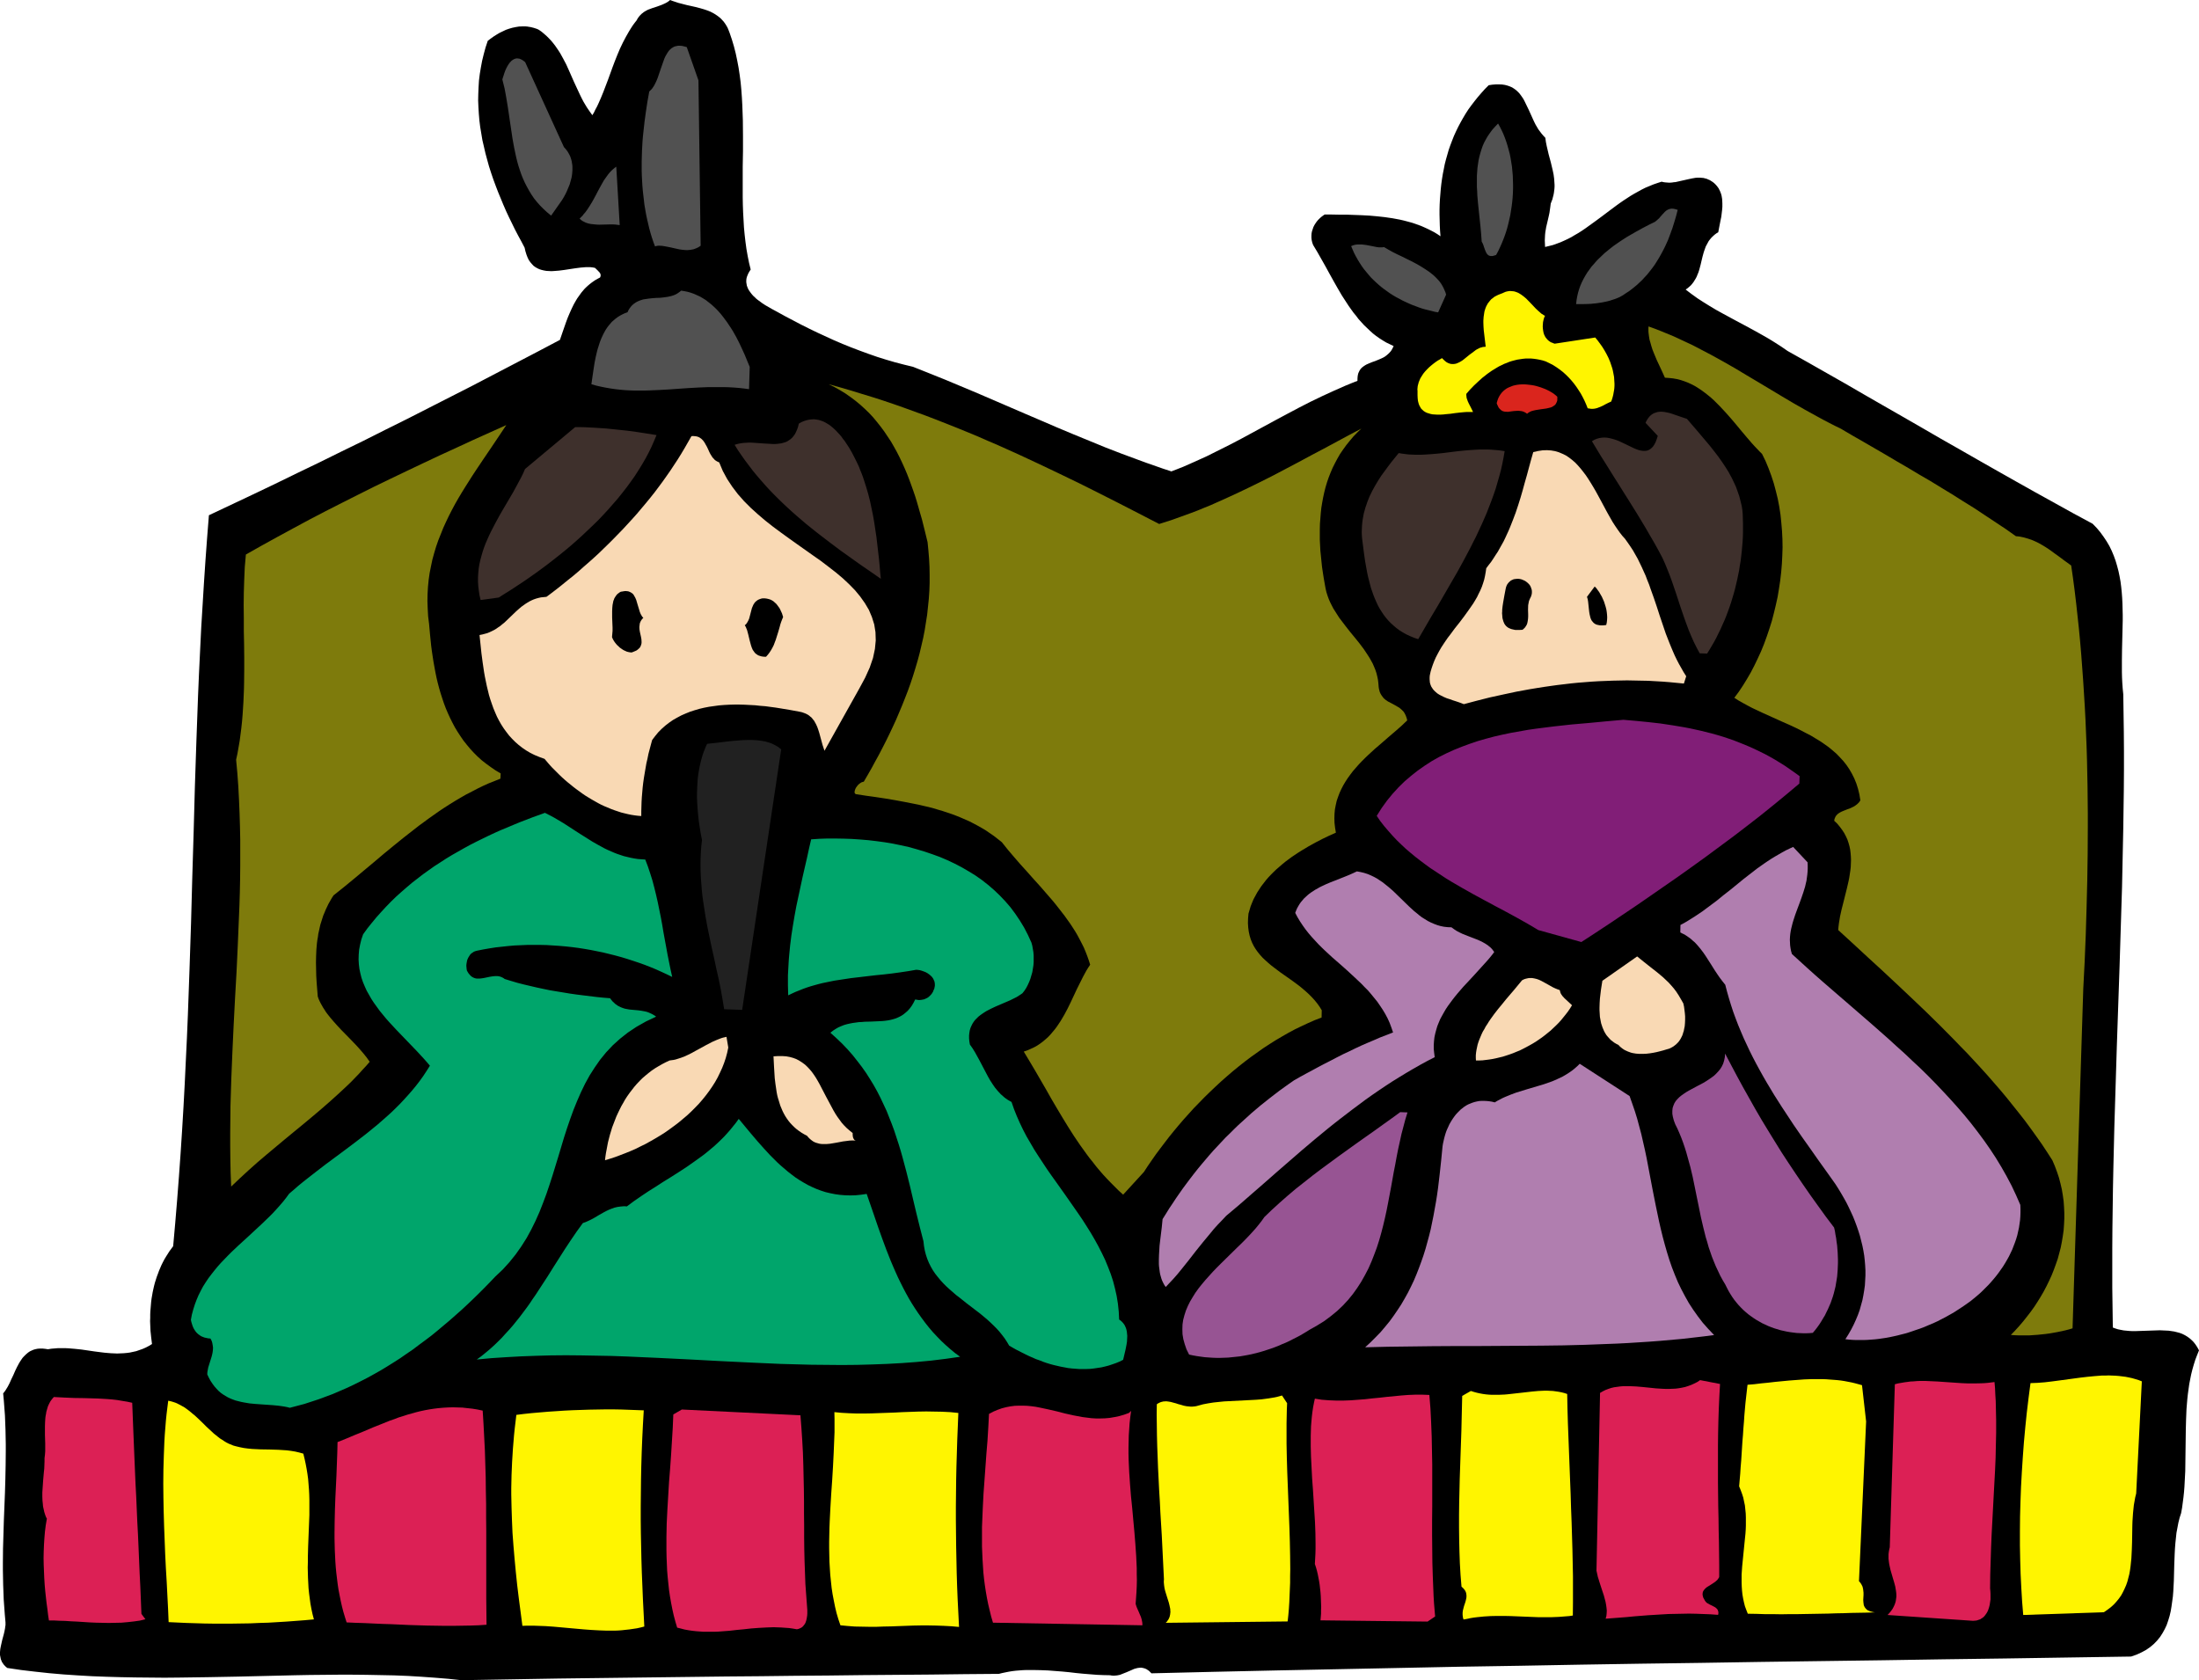 <svg xmlns="http://www.w3.org/2000/svg" width="3.204in" height="2.448in" fill-rule="evenodd" stroke-linecap="round" preserveAspectRatio="none" viewBox="0 0 16000 12226"><style>.brush1{fill:#000}.pen1{stroke:none}.brush2{fill:#515151}.brush3{fill:#fff500}.brush4{fill:#7e7b0c}.brush6{fill:#3e302c}.brush7{fill:#f9d9b4}.brush10{fill:#b07eaf}.brush11{fill:#00a56b}.brush12{fill:#975493}.brush13{fill:#dc2055}</style><path d="m5308 237 17 50 15 50 13 51 11 52 10 53 8 53 7 54 5 54 4 55 3 55 2 55 2 56 1 112v113l-2 113v223l1 55 2 55 3 54 3 54 5 53 6 52 7 52 9 51 10 50 12 49-9 14-8 14-6 14-5 13-3 13-1 12v13l2 12 2 12 4 11 5 12 6 11 7 10 8 11 8 10 9 10 10 9 10 10 11 9 11 8 23 17 23 15 45 26 39 21 58 32 59 31 59 31 60 30 60 29 61 28 61 28 61 26 62 25 63 24 63 23 63 22 64 20 65 19 65 17 66 16 118 47 117 47 117 49 117 49 116 50 116 50 116 50 117 50 116 50 117 49 117 48 117 48 119 46 119 44 60 22 60 21 60 21 61 20 44-17 43-17 43-19 43-19 86-39 84-42 84-42 84-44 83-45 83-45 83-45 84-45 83-44 84-43 85-41 85-39 43-19 43-19 44-18 43-17v-15l1-15 2-13 3-12 5-11 5-10 6-9 7-8 8-7 8-6 9-6 10-6 20-9 22-9 23-8 22-9 12-5 11-5 11-5 11-6 10-7 10-8 9-8 9-9 9-10 7-11 7-13 6-13-27-13-27-13-25-15-25-16-24-17-23-18-22-20-21-20-21-20-20-22-20-22-18-24-19-23-18-25-17-24-17-26-33-51-31-53-30-53-30-54-29-53-30-53-29-51-30-50-6-17-4-17-2-17v-17l1-16 3-15 5-15 5-15 7-14 8-13 9-13 10-12 11-11 12-11 12-9 13-9h53l53 1h55l55 2 55 2 56 3 56 5 55 6 27 4 28 4 27 5 27 5 26 6 27 7 26 7 26 8 25 9 25 9 25 11 24 11 24 12 23 12 23 14 22 15-3-39-2-39-1-39-1-38v-38l1-38 2-38 3-37 3-37 4-37 5-36 6-37 7-35 7-36 9-35 10-35 10-35 12-34 13-34 13-33 15-33 16-33 17-32 18-32 19-32 20-31 22-30 23-30 24-30 25-29 26-29 28-28 27-4 26-2h23l22 1 20 3 19 5 17 6 16 7 14 9 14 10 12 11 12 12 10 13 10 14 10 15 8 15 32 66 32 71 8 17 9 18 10 17 10 17 12 16 12 16 13 15 14 15 4 30 6 30 7 30 7 30 16 59 14 59 6 29 4 30 1 15 1 14 1 15v15l-1 15-2 16-2 15-3 15-4 15-4 16-6 15-6 16-3 24-3 21-3 21-4 19-8 35-8 34-4 17-3 18-3 17-2 19-1 20-1 22 1 23 1 25 29-7 28-7 28-10 27-10 27-12 26-12 27-14 25-15 26-15 25-16 25-17 25-18 50-36 50-37 49-37 51-38 25-18 26-18 26-17 26-17 27-16 27-15 27-15 28-14 29-12 29-12 29-10 31-10 12 3 13 2 13 1 13 1h12l13-1 12-2 13-1 49-11 49-11 24-5 23-4 12-1h24l11 1 12 1 11 3 12 3 11 5 12 5 11 7 11 7 12 10 8 8 8 9 7 9 7 10 5 10 5 10 4 10 4 11 3 11 2 11 2 12 1 11 1 24v24l-2 24-3 25-3 24-5 24-9 46-8 42-15 9-13 10-12 11-11 11-10 12-9 12-7 13-7 13-7 13-5 14-5 14-5 15-8 29-7 29-7 30-8 30-4 14-5 15-6 14-5 13-7 14-8 13-8 13-9 12-10 12-12 11-13 11-14 10 21 16 21 16 21 15 22 16 45 29 45 28 47 28 47 26 48 26 48 26 49 26 48 26 48 26 48 27 47 27 47 29 45 29 45 31 139 78 139 79 139 79 138 80 139 80 138 79 139 80 138 80 139 79 138 79 139 79 138 78 139 78 139 77 139 77 139 75 30 31 26 31 24 33 22 33 20 34 17 35 15 36 13 36 11 37 10 38 8 38 7 39 5 39 4 40 3 40 2 41 1 41 1 41v41l-1 42-2 83-2 83-1 84v83l1 41 2 40 3 41 4 40 2 137 2 137 1 138v140l-1 140-2 140-2 142-3 142-6 286-9 289-9 290-10 291-10 293-9 293-9 293-7 293-3 147-2 146-2 146-1 146v290l2 145 2 144 19 7 19 6 20 4 21 4 21 2 21 2 21 1h22l89-3 89-3 21 1 22 1 21 1 21 3 20 3 20 5 19 5 19 7 18 9 17 10 17 12 16 14 15 15 14 18 13 20 12 22-14 35-13 34-11 35-10 35-9 36-7 35-7 36-5 36-5 36-4 37-3 36-3 37-3 74-2 74-1 76-1 75-1 76-1 76-2 38-2 38-2 38-3 38-4 38-5 38-5 38-7 39-11 34-9 36-7 37-7 37-4 38-4 38-3 39-2 39-3 78-2 78-1 39-2 38-2 38-3 38-5 36-5 36-6 36-8 34-10 33-11 32-14 30-16 29-18 28-21 26-24 25-26 22-30 21-33 18-37 17-40 14-460 7-455 7-449 6-446 7-443 6-440 6-439 7-438 6-437 7-438 8-440 7-441 9-445 9-448 9-452 10-457 11-9-9-9-9-9-6-9-6-9-4-9-3-9-2-9-2h-9l-9 1-9 1-9 2-18 5-18 8-37 16-38 15-10 4-10 2-10 2-10 1-11 1h-10l-10-1-11-2-47-1-48-2-50-4-50-4-51-5-51-6-52-5-52-4-52-4-53-2-52-1h-51l-26 1-26 2-25 2-25 3-25 4-25 5-24 5-24 6-246 2-246 3-247 2-249 2-248 3-249 2-248 3-248 2-248 3-246 3-244 3-243 3-241 3-239 4-236 4-233 4-95-10-97-8-98-7-99-6-100-4-100-2-102-2-102-1h-103l-103 1-104 1-105 2-210 5-212 5-212 4-212 3-106 1-106-1-106-1-106-2-105-3-105-4-104-6-104-7-103-9-102-11-102-12-101-15-10-8-9-9-8-9-6-9-6-9-4-10-4-10-2-10-2-10-2-10v-21l2-22 4-21 10-45 12-44 5-22 4-21 1-11 2-10v-21l-5-56-4-55-4-55-2-55-2-53-1-54-1-53v-52l1-104 3-102 3-101 4-101 4-101 3-101 2-101 1-101v-52l-1-51-1-52-2-52-2-53-4-53-4-53-5-55 9-11 8-11 8-13 8-13 14-27 13-29 14-29 13-30 14-29 15-28 8-13 8-12 9-13 10-11 10-10 11-10 11-9 12-8 13-6 14-6 15-4 15-3 17-1h18l19 2 20 3 25-4 25-2 24-2h49l24 1 24 2 24 2 48 5 48 7 48 7 47 6 24 3 23 2 24 2 23 1 23 1 24-1 23-1 23-2 23-3 23-5 23-5 23-8 23-8 23-10 23-12 23-14-6-48-5-48-1-24-1-23-1-24 1-24v-24l1-24 2-23 2-24 2-23 3-23 4-23 4-23 5-23 5-22 6-23 7-22 7-22 8-21 8-22 9-21 9-21 10-20 11-21 12-20 12-19 12-19 14-19 14-19 15-169 14-169 13-169 12-168 11-169 10-168 9-168 8-168 8-167 7-167 6-167 6-167 11-334 9-332 10-332 9-331 11-331 12-330 7-164 8-165 8-164 10-164 10-164 11-164 12-164 13-164 161-76 161-76 161-77 160-78 160-77 160-79 160-78 159-80 159-79 159-81 159-81 159-81 159-83 159-83 159-83 159-84 22-64 23-66 12-32 14-33 14-31 15-31 9-16 8-14 9-15 10-14 10-14 10-14 11-13 11-13 12-12 13-12 13-11 14-11 14-10 15-10 16-9 17-9 2-5 2-5v-10l-1-5-2-4-2-4-3-4-15-16-18-17-16-3-17-2h-35l-37 3-38 5-40 6-39 6-39 5-38 3-19 1-18-1-18-1-17-3-17-4-16-5-15-7-14-8-14-10-12-13-12-14-11-16-9-19-8-21-7-23-6-26-23-44-24-44-23-44-22-45-22-45-21-45-20-46-19-46-19-46-18-47-17-46-16-47-15-47-13-47-13-48-11-48-11-47-8-48-8-48-6-48-4-48-3-49-2-48 1-48 2-48 3-49 6-48 8-48 9-48 12-49 13-48 16-48 21-16 21-15 22-14 22-13 23-11 23-11 23-8 24-7 24-5 24-4 24-1h24l12 1 12 2 13 2 12 3 12 3 12 4 12 4 12 6 20 14 19 16 18 16 16 16 16 17 15 18 14 18 13 19 13 19 12 19 11 20 11 20 21 40 19 42 37 84 39 84 10 21 10 20 11 21 12 20 12 20 13 19 13 19 14 19 12-20 10-21 11-20 10-21 19-43 18-44 34-89 33-91 17-45 18-45 19-45 21-44 11-21 11-21 12-21 12-21 13-21 13-20 14-19 15-19 5-10 6-9 6-8 6-7 7-7 7-7 7-5 7-6 15-9 15-8 16-6 16-6 34-11 33-12 16-7 17-8 15-9 15-12 15 6 15 5 15 5 15 5 31 8 31 8 32 7 31 7 31 8 31 9 15 5 14 5 15 6 14 7 13 7 13 8 13 9 12 9 12 10 11 12 11 12 10 14 9 14 9 16 7 17 7 18z" class="pen1 brush1"/><path d="m5082 585 16 1203-10 7-10 6-11 5-10 4-11 4-11 2-11 2-11 1-11 1h-11l-12-1-11-1-23-3-23-5-44-10-42-8-19-3-19-1h-8l-9 1-8 2-7 2-12-32-11-33-10-33-9-33-8-34-8-34-7-34-6-34-6-35-4-34-4-35-4-35-3-36-2-35-2-36-1-36v-71l1-36 1-37 2-36 2-36 3-36 4-37 8-72 10-73 11-72 13-72 10-10 10-10 8-12 8-12 7-14 7-14 6-14 6-15 21-62 21-60 5-14 6-14 7-13 7-12 7-11 8-11 9-9 9-8 10-6 11-6 12-3 14-3h14l15 1 17 4 18 5 85 242zm-979 485 10 11 9 11 8 11 7 12 6 11 6 12 4 12 4 13 3 12 2 13 2 13 1 12v26l-1 13-1 13-4 26-7 26-7 25-10 24-10 24-11 23-12 22-12 20-80 114-29-24-26-24-25-25-23-26-21-26-19-28-17-28-16-29-15-29-14-31-12-30-11-32-10-31-9-32-8-33-7-33-7-33-6-33-6-33-5-34-10-67-10-68-10-67-11-66-6-33-6-32-8-32-8-32 4-13 5-15 5-16 6-17 7-16 8-16 9-15 9-13 6-6 5-6 6-5 6-4 6-4 6-3 7-2 7-2h7l7 1 8 1 8 3 8 4 9 5 8 6 9 7 282 618zm6783 785-8 3-8 2-6 2-6 1h-12l-4-1-5-1-4-2-4-2-3-3-4-3-5-7-5-9-8-19-7-20-3-10-4-10-4-9-5-8-4-54-5-56-6-56-6-57-6-58-5-57-1-29-2-29v-85l2-28 2-28 4-28 4-27 6-27 7-26 8-26 9-26 11-25 13-24 14-24 16-23 17-23 20-22 21-22 14 25 13 26 12 26 11 28 10 28 9 29 8 29 8 30 6 30 5 31 5 31 3 32 3 32 1 32 1 32v32l-1 33-2 32-3 32-4 32-5 32-5 32-7 31-7 31-8 31-9 30-10 29-11 29-12 29-12 27-13 27-14 26zm-6377-217-16-2-16-2-18-1h-19l-40 1-41 1-20-1-20-2-20-2-19-4-9-3-9-3-8-4-8-4-8-4-7-5-7-6-7-6 11-11 11-11 9-12 10-11 18-25 16-25 16-26 15-27 14-26 14-27 14-26 14-25 14-25 16-23 8-11 8-11 9-11 9-10 9-9 10-9 11-9 11-8 25 425zm7698-111-11 43-13 44-14 45-16 44-17 45-20 44-11 22-11 21-12 22-12 21-13 21-13 21-14 20-15 20-15 19-16 20-17 18-17 19-18 17-19 18-19 16-20 16-21 16-22 14-22 15-23 13-18 8-18 7-19 6-18 6-19 5-20 4-19 4-20 3-20 3-21 2-20 2-21 1-42 1h-43l3-29 5-28 6-26 8-27 9-25 11-25 12-24 13-23 14-23 16-22 16-22 18-20 18-21 19-19 20-19 20-19 21-17 22-18 22-17 23-16 23-16 23-15 23-15 24-14 47-27 47-26 46-24 45-22 11-9 10-9 10-9 8-10 17-19 16-17 8-7 9-6 10-5 10-3 12-2 13 1 14 3 17 5zm-1685 617-58 129-24-4-24-6-24-6-24-6-24-7-23-8-24-9-24-9-23-10-24-11-23-11-22-12-23-12-22-13-22-14-21-15-21-15-21-16-20-17-19-17-19-18-19-19-17-20-17-20-17-21-15-21-15-23-14-23-13-23-13-25-11-25-11-26 15-6 15-4 16-2h32l16 2 16 2 16 3 31 6 30 6 14 2h26l12-2 31 18 32 18 34 17 34 16 34 17 35 17 34 18 33 19 32 20 31 21 14 11 14 11 13 12 12 12 12 13 11 13 10 14 9 15 8 15 7 16 7 16 5 17z" class="pen1 brush2"/><path d="m11242 2298-5 9-4 12-3 12-3 14-1 15-1 15 1 16 2 15 3 16 5 15 4 7 3 7 5 7 5 6 5 6 6 6 6 5 7 5 8 5 9 3 9 4 9 3 295-45 18 22 17 23 17 24 16 26 15 27 14 28 12 29 10 30 5 15 4 16 3 15 3 16 3 16 1 16 1 16 1 16v16l-1 17-2 16-3 16-3 17-4 16-5 17-6 16-20 9-20 10-20 11-20 9-11 4-10 4-11 3-11 2-11 1h-12l-12-2-13-2-11-28-12-27-13-26-14-26-16-25-16-24-17-23-18-22-20-22-20-20-22-20-23-18-24-17-25-16-27-14-27-13-22-7-21-5-21-4-21-3-21-2h-41l-20 2-20 3-20 3-20 5-19 5-19 6-19 8-19 7-18 9-19 9-17 10-18 11-18 11-17 12-17 12-16 13-17 13-31 28-31 29-29 30-27 31v10l1 9 1 10 3 9 6 17 8 17 16 31 14 29h-46l-16 1-33 3-35 4-35 5-34 3-17 2-17 1h-32l-16-1-15-1-14-3-13-4-13-4-12-6-11-7-10-9-9-9-7-12-7-13-5-15-4-16-2-19-1-21v-33l-1-11 1-10 1-11 2-10 3-10 2-9 4-10 8-19 11-18 11-17 13-16 14-15 15-15 15-13 16-13 16-12 16-11 16-9 15-9 11 11 11 10 10 8 11 6 10 4 10 3 11 1h10l9-1 10-2 10-4 9-4 10-5 10-6 9-6 9-7 38-31 39-29 9-7 10-6 10-5 10-5 11-3 10-3 11-1 10-1-7-59-7-59-2-29-1-29v-14l1-14 1-14 2-13 2-14 2-12 4-13 4-12 5-12 6-11 6-11 8-10 8-10 9-10 11-8 11-9 13-7 14-7 15-6 16-6 13-6 12-5 13-3 12-2h11l12 1 11 1 11 3 11 4 10 4 10 6 10 6 19 14 19 16 35 36 34 36 17 16 17 15 8 7 9 5 8 6 9 4z" class="pen1 brush3"/><path d="m5455 2670-5 162-37-5-37-4-38-3-36-2-37-1h-110l-73 3-72 4-72 5-71 5-71 4-71 3-36 1h-70l-35-1-36-2-35-3-35-4-35-5-35-6-35-7-35-8-35-10 11-77 12-79 8-40 9-39 5-19 6-19 6-19 6-18 7-18 8-18 8-17 9-17 9-16 10-15 11-15 12-14 12-14 14-12 14-12 15-11 16-10 17-9 19-9 19-7 7-15 8-13 9-12 9-10 10-9 11-8 11-7 12-6 12-5 12-4 13-4 13-2 27-4 27-3 28-2 28-1 28-3 28-4 13-3 13-3 13-4 13-5 12-6 11-7 11-8 11-9 25 4 24 5 24 7 22 8 22 10 22 10 20 12 21 13 19 15 19 15 18 16 18 17 17 18 16 18 16 20 15 20 15 20 14 21 14 21 14 22 25 44 23 45 21 45 20 44 18 44 17 41z" class="pen1 brush2"/><path d="m13398 3122 80 47 82 47 81 47 81 47 81 48 81 47 80 48 81 47 80 49 79 48 79 50 79 49 77 51 77 51 77 51 75 53 15 1 15 2 14 3 14 3 28 8 27 9 26 11 25 12 25 14 25 15 23 15 24 17 23 17 24 17 47 35 47 34 13 90 12 91 11 92 10 92 10 93 9 94 8 94 7 94 7 95 6 95 6 96 5 96 4 97 4 96 3 98 2 97 2 97 1 98 1 98v98l-1 197-3 196-5 197-6 197-8 196-10 195-78 2472-27 8-27 7-28 6-28 6-28 5-29 5-29 4-29 3-29 3-29 2-29 2h-84l-27-1-26-2 31-32 30-33 29-34 27-34 27-35 26-36 24-37 23-37 22-38 20-38 19-39 18-39 16-40 15-41 14-40 11-41 11-42 8-41 7-42 6-42 3-43 2-42v-43l-2-42-3-43-6-43-7-42-10-43-11-42-14-42-16-43-18-42-38-59-39-59-41-58-41-57-42-57-44-56-44-55-44-55-46-55-46-53-47-54-48-53-48-52-49-53-50-51-50-52-101-102-103-101-105-100-105-99-106-99-107-98-107-99-107-98 2-24 3-25 4-24 4-25 11-50 13-51 13-52 13-52 6-26 6-26 5-25 4-26 4-26 3-26 1-26 1-25-1-26-2-25-3-25-5-24-7-25-8-24-11-24-12-23-15-23-17-23-19-23-22-21 1-9 2-7 3-7 3-7 4-6 4-5 5-5 5-5 12-8 13-7 14-6 15-6 15-6 15-5 15-7 15-7 14-9 13-10 6-6 6-6 5-7 5-8-7-43-10-41-12-38-15-37-17-34-19-33-21-31-23-29-25-27-26-27-28-24-29-24-31-22-31-21-33-20-33-20-35-18-34-18-36-18-36-17-72-32-73-33-71-32-70-33-34-18-33-18-32-18-31-20 32-43 30-45 29-47 28-48 26-50 25-52 24-52 22-54 20-55 19-56 18-57 15-58 14-58 13-59 10-60 9-60 7-60 5-60 3-60 2-60-1-60-3-60-5-59-6-59-9-59-11-57-14-57-15-56-18-55-20-54-22-53-25-51-19-19-18-19-19-20-19-21-37-43-38-45-38-46-39-46-40-45-41-44-21-21-21-21-22-20-22-18-23-18-23-17-24-16-24-15-25-13-26-12-26-10-27-9-28-7-28-5-29-3-30-2-18-40-20-43-22-47-20-48-10-25-8-25-7-25-7-24-4-25-3-24-1-12v-24l1-11 47 17 46 18 46 19 46 19 45 21 45 21 45 21 44 23 88 46 87 48 86 49 85 51 86 51 85 51 85 51 86 51 86 49 87 48 44 24 44 23 45 23 45 22z" class="pen1 brush4"/><path d="M11331 2887v21l-1 9-3 8-3 7-4 7-4 6-6 5-6 4-6 4-7 4-8 3-16 4-18 4-37 5-38 6-18 4-17 5-7 4-8 4-7 5-6 5-8-6-7-4-8-4-8-3-8-2-8-1-8-1-8-1-16 1-16 1-16 2-15 2-14 2-14-1h-7l-7-2-6-1-6-3-6-3-6-5-5-5-6-6-5-7-4-9-5-10-4-11 5-18 6-17 8-16 9-14 10-13 11-11 12-10 13-9 14-7 15-6 15-6 16-4 16-3 17-2 17-1h17l17 1 18 2 17 2 18 3 17 4 17 5 16 5 16 6 16 6 15 7 14 7 14 8 13 8 11 8 11 9 10 9z" class="pen1" style="fill:#da251d"/><path d="m8434 3813 47-15 47-15 47-17 47-17 47-17 47-18 46-19 47-19 92-41 92-42 92-44 92-45 91-46 91-48 91-48 91-49 91-48 91-49 91-49 91-48-30 29-29 30-26 31-25 31-23 32-22 32-19 33-18 34-17 34-15 35-14 36-12 35-11 37-9 36-8 37-7 38-6 37-4 38-3 39-3 38-1 39v78l2 39 2 40 4 39 4 40 4 39 6 40 6 39 7 40 7 39 6 26 8 25 9 25 10 23 12 24 12 23 14 22 14 22 14 22 16 21 16 21 16 21 33 42 33 40 33 41 31 41 14 21 14 21 14 22 12 21 12 22 10 23 9 22 8 24 6 24 5 24 3 25 2 26 2 14 3 12 3 12 5 11 5 9 6 9 6 8 6 8 7 6 8 7 8 5 8 6 17 9 17 9 17 9 17 10 9 5 8 5 7 6 8 7 7 7 7 7 6 9 5 9 5 10 4 11 4 12 3 13-43 41-47 41-48 41-48 42-49 42-48 44-24 23-23 23-22 23-21 24-21 24-19 25-19 26-17 26-16 27-14 27-13 28-11 29-10 29-7 31-6 31-3 32-1 33 1 34 4 35 6 36-49 22-50 24-50 26-49 27-25 15-25 15-24 15-24 16-24 16-23 17-23 17-22 18-22 19-21 18-21 20-20 20-19 20-18 21-17 22-17 22-15 23-15 23-13 24-13 24-11 26-10 25-8 27-8 27-3 35-1 34 2 32 4 30 6 28 8 27 10 25 12 24 14 23 15 21 17 21 18 20 19 18 21 19 21 18 22 17 45 34 47 33 48 34 47 35 23 19 22 19 22 20 21 21 20 22 19 23 18 25 16 26-1 53-49 19-48 21-47 22-48 23-47 25-47 27-46 27-46 29-46 30-45 32-45 32-45 34-43 34-44 36-42 36-42 37-41 38-41 39-40 39-39 40-39 40-37 41-37 41-36 42-35 42-34 42-33 43-32 42-32 43-30 43-29 42-28 43-151 165-31-28-29-29-29-29-28-29-27-29-26-30-26-31-24-31-25-31-23-31-23-32-23-32-44-65-42-66-41-67-40-67-40-68-39-69-40-69-40-69-41-69-42-70 26-9 25-11 24-11 23-13 21-14 20-15 19-16 19-17 17-18 16-19 16-19 15-20 14-21 14-21 13-22 13-22 24-45 23-47 22-47 22-47 23-46 23-46 12-22 12-22 13-21 14-21-10-32-11-31-12-31-13-31-15-30-15-29-16-30-17-29-18-28-19-29-20-28-20-28-21-27-21-27-22-28-22-27-46-53-46-53-48-53-47-53-48-53-46-53-46-54-44-55-28-22-28-22-29-20-29-20-30-18-30-17-30-16-31-16-32-14-32-14-32-13-32-12-33-11-33-11-34-10-33-10-34-9-35-8-34-8-35-7-70-14-70-13-71-12-72-11-72-10-72-11-2-1-3-2-1-1-2-2-2-5v-6l1-7 2-7 3-8 4-8 5-7 6-8 6-7 7-6 8-6 8-5 9-3 8-2 28-48 28-49 27-50 27-49 26-50 26-51 25-51 24-51 24-52 22-52 22-52 21-53 21-54 19-53 18-54 17-55 16-54 15-56 13-55 13-56 11-56 9-57 9-57 6-57 6-58 4-58 2-58v-59l-1-59-3-59-5-60-6-60-20-82-21-84-12-41-12-42-12-42-13-42-14-41-15-42-15-41-16-41-17-40-18-40-19-40-20-39-21-38-22-38-24-36-24-36-26-35-27-34-28-34-30-32-31-30-33-30-34-28-36-27-37-26-39-24-41-23-43-21 80 22 79 23 78 24 79 24 78 25 77 26 77 27 77 28 77 28 76 29 76 30 76 30 76 31 75 31 75 33 75 32 149 67 148 69 147 70 147 71 146 73 146 74 146 75 145 75z" class="pen1 brush4"/><path d="m12677 3708 3 33 1 34 1 34v68l-1 34-2 34-3 34-3 34-4 35-4 34-6 34-5 34-7 34-7 34-8 34-8 34-9 33-10 33-10 33-11 33-12 33-12 32-13 32-14 31-14 32-15 30-15 31-16 30-17 29-17 29-18 29-54-2-22-41-21-42-19-43-18-43-16-43-16-44-15-44-15-44-29-89-30-88-16-44-17-43-18-44-19-42-29-55-30-54-31-53-31-54-32-53-32-53-33-53-33-53-33-52-33-53-33-52-33-53-33-53-33-52-32-53-32-53 18-11 18-7 17-5 19-3 18-1 18 1 18 3 17 4 18 5 18 6 18 7 17 8 34 16 33 16 16 8 16 7 15 6 15 5 14 3 14 2h14l13-1 12-4 12-6 11-9 11-11 10-15 9-17 8-21 8-25-89-95 6-13 7-12 7-10 7-9 8-8 8-7 9-6 9-5 9-3 9-3 9-3 10-1 10-1h10l10 1 10 1 21 4 21 5 21 7 20 7 41 14 39 13 69 80 66 78 32 38 30 38 30 39 27 38 26 39 25 40 11 21 11 20 10 21 10 21 10 22 8 22 8 23 8 23 6 23 6 24 6 25 4 25zm-6427-311 9 24 10 24 9 24 8 24 16 50 15 51 13 51 11 52 11 53 9 52 8 53 8 53 6 52 6 52 6 51 5 51 4 49 5 49-73-51-73-50-73-52-73-52-72-54-72-55-36-28-35-28-36-29-34-29-35-30-34-30-34-31-33-31-33-32-32-32-32-33-31-34-30-34-30-35-29-35-28-37-28-37-27-38-26-38-25-40 16-5 17-4 17-3 17-2 17-1 18-1h18l18 1 71 5 69 4h16l16-1 16-2 15-2 14-4 14-4 14-6 12-8 12-8 12-11 10-12 10-14 8-16 8-18 7-20 5-22 19-11 19-8 19-6 18-4 18-2 17-1 18 2 17 3 16 5 17 6 16 8 15 9 16 10 15 12 14 12 15 14 13 14 14 15 13 15 12 17 13 16 11 17 12 18 11 17 20 35 18 35 17 34 15 32z" class="pen1 brush6"/><path d="m11823 3920 20 28 20 29 19 29 17 30 17 30 15 31 15 31 14 31 14 31 12 32 13 32 11 32 23 64 22 65 21 65 22 65 22 65 25 64 13 32 13 31 14 32 15 31 16 31 17 30 17 30 19 30-17 53-52-5-52-5-51-4-52-3-52-3-52-1-51-1-51-1-52 1-51 1-51 2-51 2-51 3-51 4-51 4-50 5-50 6-51 6-50 7-49 7-50 8-49 8-49 9-49 9-98 21-96 21-95 24-94 25-18-7-19-7-21-7-22-7-22-8-22-7-21-9-20-10-10-5-10-6-9-6-8-7-8-7-7-7-7-8-6-9-6-9-4-9-4-11-3-11-1-11-1-13v-13l1-14 6-28 8-27 9-26 10-26 11-25 13-25 13-24 14-24 15-23 16-24 16-23 17-22 34-46 35-44 34-45 33-46 16-23 16-23 14-23 14-24 12-25 12-24 11-26 9-26 8-26 6-27 5-28 4-28 18-24 18-23 16-24 16-25 16-24 14-25 14-25 14-25 12-25 12-26 12-26 11-26 21-53 20-53 18-54 17-54 16-55 15-55 16-56 15-56 15-55 16-56 35-8 33-5 32-1 30 2 29 5 27 8 26 11 25 12 24 16 22 17 22 19 20 21 20 23 19 24 19 25 18 27 17 27 17 28 17 29 16 29 32 59 31 58 16 29 16 28 16 28 17 26 17 25 17 24 18 23 19 21z" class="pen1 brush7"/><path d="m10948 3283-8 46-9 46-10 45-12 45-13 45-13 45-15 44-16 44-17 44-17 44-19 44-19 43-20 43-20 43-22 43-21 42-45 85-46 84-48 83-48 83-48 83-49 82-47 81-47 81-30-10-29-12-28-13-25-14-24-15-23-17-21-18-20-18-19-20-17-20-16-21-15-23-14-22-13-24-11-24-11-25-10-25-9-26-9-26-7-27-7-27-7-27-6-28-5-27-10-56-8-55-7-55-7-55-2-24-1-24 1-24 1-23 2-23 3-23 4-22 4-22 6-21 6-22 7-20 7-21 8-20 8-20 10-20 9-19 21-38 22-37 23-36 25-34 25-34 25-33 26-32 26-32 24 4 23 3 24 3 23 1 24 1h47l23-1 47-3 47-4 48-5 47-6 48-6 48-5 48-4 49-3 25-1h49l25 1 26 2 25 2 26 3 25 4z" class="pen1 brush6"/><path d="m3684 3093-54 81-55 82-55 81-55 82-27 41-26 41-26 41-26 42-25 42-24 42-23 43-22 43-21 44-20 44-18 45-18 45-16 46-14 47-13 47-10 48-10 50-7 49-5 51-3 52-1 53 2 54 3 55 7 56 7 78 8 79 5 39 6 40 6 39 7 39 7 38 8 39 9 38 10 38 11 38 12 37 12 36 14 37 15 35 16 35 17 34 18 34 20 33 21 32 22 32 24 30 25 30 26 28 28 28 30 27 32 25 33 24 35 24 37 22-2 38-42 17-43 17-42 19-41 20-40 21-41 21-40 23-39 23-39 24-39 25-38 25-38 27-37 26-38 28-37 27-37 29-73 57-73 59-73 60-72 61-72 60-73 61-73 60-74 59-13 20-12 21-12 21-10 21-10 21-9 22-9 21-7 22-7 22-7 22-5 22-5 23-5 22-3 23-4 23-3 22-4 47-2 47-1 47 1 49 1 48 3 50 4 50 4 50 6 17 7 16 8 16 9 16 9 16 10 15 10 16 11 15 23 29 25 29 26 29 27 29 55 56 55 57 26 29 25 29 24 30 22 31-25 29-27 29-26 29-28 29-28 29-29 28-30 28-30 28-62 56-64 56-66 56-66 55-67 55-68 56-67 56-67 56-67 57-65 58-64 59-62 59-4-99-2-98-1-99v-98l1-98 1-98 3-98 3-97 8-195 9-194 10-193 11-194 9-192 8-193 4-97 3-96 2-96 1-97v-193l-2-96-3-97-4-97-5-96-7-97-9-98 10-46 8-46 8-46 6-46 6-47 5-47 4-47 3-46 3-47 2-47 2-48 1-47 1-94v-94l-1-95-2-94v-94l-1-93 1-93 3-93 2-46 2-46 4-45 4-46 115-65 116-64 116-63 117-63 117-61 118-60 119-60 118-59 120-58 119-57 120-57 119-56 120-55 121-56 120-54 120-54z" class="pen1 brush4"/><path d="m4777 3166-18 43-19 43-21 43-23 43-25 43-26 42-27 42-29 41-30 41-32 41-33 41-34 39-35 40-36 39-37 39-39 38-39 37-39 37-41 37-41 36-42 35-42 34-43 34-44 34-43 32-44 32-44 31-45 31-44 29-44 29-45 28-44 28-132 18-8-34-5-33-4-33-2-33v-32l2-32 3-32 5-31 7-31 8-30 9-31 10-30 11-29 13-30 13-29 14-29 30-58 31-57 33-57 33-56 33-56 31-57 15-28 15-28 14-29 12-28 365-305h36l37 1 38 2 38 2 76 5 77 8 76 8 74 10 71 11 69 11z" class="pen1 brush6"/><path d="m5233 3365 26 62 32 59 37 56 41 54 45 51 49 49 52 47 54 46 56 44 58 43 58 42 59 42 58 41 58 41 57 40 55 42 53 41 50 42 47 44 43 44 38 46 34 48 29 49 22 52 17 54 9 56 2 60-6 62-14 66-24 70-33 73-42 78-254 454-7-21-7-21-6-22-6-22-6-22-6-22-7-22-7-20-9-20-10-18-5-9-7-8-6-8-7-8-8-6-8-7-9-6-9-5-11-5-11-4-11-4-13-3-70-13-72-12-37-6-38-5-37-5-38-3-37-4-38-2-38-2-38-1h-38l-37 1-37 2-37 3-36 5-36 5-36 7-34 8-34 10-34 11-32 13-32 14-30 16-30 17-29 20-27 21-26 23-25 25-23 28-22 29-9 33-9 34-9 34-7 35-8 34-6 35-6 35-6 36-5 35-4 35-3 35-3 35-2 35-1 34-1 34v34l-25-2-24-3-25-4-24-5-25-6-24-6-24-8-24-8-24-9-24-10-24-10-24-11-23-12-23-13-23-13-23-14-23-14-22-15-22-16-22-16-21-16-21-17-21-17-21-18-20-18-19-18-19-19-19-19-19-19-18-20-17-20-17-20-36-13-34-14-33-16-30-18-28-19-27-21-25-22-23-23-22-24-20-26-19-26-18-28-16-28-15-29-13-30-13-31-11-31-11-32-10-33-8-33-8-33-7-34-7-34-6-34-10-68-9-68-7-67-7-66 20-4 19-5 18-5 17-7 17-8 16-8 15-9 14-10 15-10 13-11 14-11 13-12 25-24 25-24 25-24 26-23 13-11 14-10 14-10 14-9 15-9 16-8 16-7 17-6 18-5 18-4 20-2 20-2 39-29 39-30 39-31 38-31 39-31 38-32 37-33 38-33 37-33 37-34 36-35 36-35 35-35 35-36 35-36 34-37 34-37 33-37 32-38 32-38 32-39 31-39 30-40 29-39 29-41 28-40 27-41 27-41 26-42 25-42 24-42 24-42 12-1 11 1 10 1 9 2 9 3 8 4 7 5 7 5 6 6 6 6 5 7 5 7 9 16 9 16 8 17 8 18 8 16 10 16 5 8 6 7 6 6 6 7 7 5 8 5 8 4 9 4z" class="pen1 brush7"/><path d="m11138 4345-4 7-3 7-3 7-3 7-3 15-3 16-1 33 1 33v17l-1 16-2 15-3 15-2 7-3 7-4 7-4 6-4 6-6 6-6 6-7 5-19 1h-33l-14-3-13-3-11-4-11-5-9-6-8-7-7-8-6-9-4-9-4-10-3-11-3-11-1-12-1-12-1-12 1-13v-12l3-27 4-26 9-51 9-47 3-13 4-11 5-10 6-8 7-8 7-6 7-6 9-4 8-4 9-2 9-1 10-1h9l9 1 10 2 9 3 9 4 9 4 8 5 8 6 7 6 7 7 6 7 5 8 4 9 3 9 3 9 1 10v11l-1 10-3 11-4 11zm549 203-14 2-13 1h-11l-11-1-10-2-9-2-8-3-7-4-7-5-5-5-5-6-5-6-4-7-3-7-3-8-2-8-4-17-3-18-2-18-2-19-2-19-2-19-3-17-5-17 56-75 12 12 10 14 11 15 9 16 10 17 8 18 8 18 6 19 6 19 5 20 3 19 2 19 1 19-1 19-2 18-4 18zm-7006-52-8 8-6 8-5 8-4 9-3 8-1 9-1 9-1 8 1 18 3 18 4 18 4 18 3 17 1 17v8l-1 8-2 7-3 8-3 7-5 7-6 6-8 7-8 6-11 5-12 5-13 5-12-1-11-2-12-3-11-5-11-5-10-6-10-7-10-7-9-9-9-8-8-9-8-10-7-10-6-10-5-10-4-10 2-22 2-23v-24l-1-24-2-49v-47l1-23 2-22 2-10 2-10 2-10 4-9 3-9 5-8 5-8 6-8 6-7 8-6 8-6 9-5 13-2 11-2 11-1 10 1 9 1 8 3 7 3 7 4 6 4 6 5 5 6 4 7 8 14 7 16 10 34 11 36 5 17 7 17 4 7 4 7 5 7 6 6zm1017-6-7 17-7 18-6 18-5 19-11 38-12 38-6 19-7 18-7 19-9 18-10 18-11 17-12 16-14 16h-13l-11-1-11-2-10-3-9-3-8-4-7-5-7-5-6-6-5-7-5-7-5-7-7-16-6-18-10-37-9-38-5-19-5-18-4-9-3-8-4-8-5-8 6-5 5-5 4-6 4-6 7-13 6-14 8-30 8-31 4-15 6-14 3-7 3-6 4-6 4-6 5-6 6-5 6-5 6-4 8-4 8-3 9-3 10-2h15l15 2 13 3 13 4 12 6 11 7 10 9 10 9 8 10 8 11 8 11 6 12 6 13 6 13 4 13 4 13z" class="pen1 brush1"/><path d="m13094 5648-2 54-94 79-95 78-97 78-98 76-98 75-100 74-100 74-100 72-101 72-101 70-101 70-100 69-101 68-100 67-100 66-100 65-313-87-76-45-78-44-79-43-81-43-80-43-81-44-80-45-79-46-39-24-38-25-38-25-38-25-37-27-36-27-36-28-35-29-34-29-33-31-33-32-31-33-30-34-30-35-28-36-26-38 36-57 39-54 41-50 43-47 45-44 47-40 48-38 50-35 51-33 53-30 54-27 55-25 57-23 57-21 59-20 59-17 60-16 61-14 62-13 62-11 62-11 63-9 63-8 64-8 127-14 127-11 126-12 124-11 92 8 91 9 88 10 86 13 42 7 42 7 42 8 41 9 41 9 40 10 40 10 39 11 40 12 39 13 38 13 38 15 38 15 38 16 38 17 37 18 37 18 37 20 37 21 36 22 37 23 36 25 36 25 36 26z" class="pen1" style="fill:#811e77"/><path d="m5684 5453-284 1896-131-5-12-73-13-73-15-74-17-75-16-75-17-76-16-76-16-77-14-77-12-78-6-39-5-39-4-40-3-39-3-40-2-39-1-40v-40l1-40 2-40 3-40 5-41-9-44-7-44-7-45-5-45-4-46-3-45-2-46 1-45 2-45 3-45 3-22 3-21 4-22 4-22 5-21 5-21 6-21 6-21 7-20 8-20 8-20 9-19 73-8 75-9 37-4 37-3 36-3 36-1h35l34 2 17 2 16 2 16 3 16 3 15 5 15 4 15 6 14 7 13 7 14 8 12 9 13 10z" class="pen1" style="fill:#212121"/><path d="m13152 6275 1 23v23l-1 22-2 22-3 22-3 22-5 21-5 22-13 42-14 41-15 41-15 40-15 41-13 40-6 20-5 20-5 20-4 20-3 20-2 21-1 20 1 21 1 20 3 21 4 21 6 21 56 51 57 52 57 51 58 51 118 102 119 103 119 103 119 105 58 53 59 53 57 54 58 54 56 55 55 56 54 57 53 57 52 58 51 59 49 60 47 61 46 62 44 63 42 64 40 66 38 67 36 68 33 70 31 71 1 28v28l-1 28-2 27-4 28-4 27-6 27-6 27-8 27-9 26-10 26-10 26-12 25-12 25-14 25-14 24-15 24-16 23-17 24-17 22-18 22-19 22-19 21-21 21-20 20-21 20-22 19-23 19-22 18-24 17-24 17-24 16-23 15-23 15-24 14-25 14-24 13-25 13-25 13-26 12-26 11-26 11-26 11-27 10-27 9-26 9-27 9-27 8-28 7-27 7-27 6-28 6-27 5-27 4-28 4-27 3-27 2-27 2-27 1h-54l-26-1-26-2-27-3 22-35 20-35 18-35 16-35 15-36 13-36 10-36 10-36 7-36 6-36 5-36 2-36 2-36v-36l-2-37-3-36-4-36-6-36-7-35-9-36-9-36-11-35-12-35-13-35-14-35-16-35-16-34-17-34-19-34-19-33-20-33-21-33-61-86-61-85-61-87-61-86-60-87-58-88-29-44-28-44-28-44-27-45-27-45-26-45-25-45-25-46-24-46-23-46-22-47-22-47-20-47-20-48-18-47-18-49-16-49-15-49-14-49-13-50-20-25-19-25-18-26-18-27-34-54-34-53-18-26-19-25-20-24-21-23-12-10-12-11-12-10-13-9-13-9-14-9-15-7-15-8 1-54 28-15 27-16 27-17 27-17 52-35 51-38 51-38 49-40 50-39 49-40 49-40 49-38 49-38 51-36 25-17 26-17 26-16 26-15 26-15 27-15 27-13 28-13 105 112z" class="pen1 brush10"/><path d="m4695 6255 19 50 17 51 16 51 14 53 13 53 12 53 11 54 11 54 10 54 9 54 10 55 10 54 10 55 11 55 11 54 12 54-39-19-39-18-40-18-41-17-41-16-42-15-42-14-43-14-43-13-44-12-44-11-45-11-44-9-45-9-46-8-45-7-46-6-46-5-46-4-46-3-47-3-46-1h-93l-46 2-47 2-46 4-46 5-46 5-45 7-46 8-45 9-11 3-11 4-9 6-9 6-8 7-6 9-6 9-5 9-5 11-3 10-2 11-2 12-1 12 1 11 1 12 2 12 6 11 7 11 7 8 7 8 7 6 8 5 8 4 8 3 8 2 8 1h18l18-2 18-3 19-4 19-4 19-3 19-2h18l9 1 9 2 9 3 9 4 9 5 8 6 46 14 47 14 47 12 47 11 47 11 47 10 48 10 48 8 49 8 48 8 49 7 48 6 49 6 49 6 49 5 49 4 9 12 9 11 10 9 9 9 10 7 10 7 10 5 10 5 10 4 11 4 10 3 10 2 22 4 21 2 22 2 22 2 22 3 22 4 10 2 11 3 11 4 11 5 11 5 11 6 10 6 11 8-74 35-69 39-63 42-57 45-53 48-48 51-44 54-39 56-37 58-33 60-30 62-28 64-26 64-24 66-23 67-22 68-41 137-42 137-22 68-23 68-25 67-26 66-29 65-31 63-34 62-38 60-41 58-45 56-49 54-54 51-40 42-40 41-41 41-41 40-42 40-42 39-43 38-43 38-44 37-44 37-44 36-45 34-46 34-45 34-47 32-46 32-47 30-48 30-48 29-48 27-49 27-49 25-50 25-49 23-51 22-51 22-51 19-51 19-52 17-52 17-53 14-53 14-20-5-21-4-20-3-21-3-42-4-43-3-43-3-42-3-42-4-41-7-20-4-20-5-20-5-19-7-18-7-19-9-17-10-18-11-17-12-16-14-15-16-15-17-14-19-14-21-12-22-12-25 1-17 3-17 3-16 5-16 10-32 10-32 4-16 3-15 2-16 1-17-2-16-3-17-2-8-3-9-4-8-5-9-15-1-14-3-14-3-13-5-12-5-10-7-10-7-10-9-8-9-7-10-7-11-6-12-5-13-4-13-4-13-3-15 7-38 10-37 11-35 13-35 14-33 16-32 17-32 19-30 20-30 22-29 22-28 23-28 24-27 25-26 26-27 26-26 54-51 55-50 55-51 55-51 27-26 27-26 27-27 25-27 25-28 25-29 23-29 22-30 33-28 32-28 33-27 34-27 68-53 69-53 69-51 70-52 69-52 69-53 34-27 33-27 34-28 32-28 33-29 32-29 31-30 31-31 30-32 29-32 29-33 28-34 27-35 26-36 25-38 24-38-22-26-23-26-24-26-24-26-50-52-51-53-51-53-50-54-24-27-23-28-23-28-21-29-21-29-19-29-17-30-17-30-14-31-13-31-11-32-8-32-7-33-4-34-2-34 1-35 3-36 7-37 9-37 13-38 31-43 33-41 33-40 35-39 35-38 36-37 37-36 38-34 39-34 39-33 40-31 40-31 42-30 41-29 42-27 43-28 43-26 44-25 44-25 44-24 45-23 45-22 45-22 45-21 45-20 46-19 45-19 46-19 91-35 91-33 23 12 22 11 22 12 22 13 44 26 42 27 43 28 42 27 43 27 43 27 44 25 44 24 23 11 23 10 23 10 23 9 24 8 24 8 25 6 25 6 26 5 26 4 26 2 28 2zm2810 605 6 22 4 23 4 24 2 24v49l-2 24-4 25-4 24-7 24-7 24-9 23-10 22-11 21-13 20-15 19-13 9-14 9-14 9-16 8-32 16-35 15-35 15-35 15-34 16-33 17-16 10-15 10-14 10-14 11-12 12-12 12-10 13-9 14-8 16-7 16-5 17-3 18-2 19v21l2 22 4 23 19 27 18 29 16 29 16 29 31 59 31 59 16 28 18 28 9 13 9 13 10 12 10 12 11 12 11 12 12 10 12 11 13 10 13 9 14 8 14 8 18 52 20 50 22 50 24 50 25 48 28 48 28 48 30 47 31 47 31 47 32 46 33 46 66 93 65 93 32 46 32 47 30 47 30 48 28 48 27 49 25 49 24 50 21 51 20 52 17 52 14 54 12 54 9 56 6 57 3 58 9 6 8 7 7 7 6 7 6 8 5 8 4 9 4 9 3 9 2 9 2 10 1 10 2 20-1 20-1 21-3 20-4 21-4 20-9 38-8 34-26 13-27 11-26 9-27 9-27 7-26 6-27 4-27 4-27 3-27 1h-53l-27-2-26-2-27-3-26-5-27-5-26-6-26-6-26-7-26-8-26-9-25-10-26-9-25-11-25-11-25-12-24-12-49-25-47-27-16-27-17-26-19-25-20-25-21-23-22-22-23-22-23-21-49-41-51-39-51-39-50-40-25-19-24-21-23-20-23-21-22-22-21-23-19-23-19-24-17-25-15-26-14-28-12-29-10-30-8-31-6-33-4-35-26-101-25-101-24-101-24-102-25-100-27-101-14-50-15-49-16-49-16-49-18-49-19-48-19-48-22-47-22-47-24-47-25-45-28-46-28-44-31-44-33-43-34-43-37-42-39-41-42-40-44-40 19-15 20-13 19-11 21-9 20-8 21-6 22-5 21-4 22-3 21-3 22-1 22-2 43-1 44-2 21-1 21-1 20-2 21-3 20-4 19-5 19-6 18-8 18-9 17-11 16-13 16-14 15-17 14-19 13-22 12-24 12 2 11 2h11l10-1 11-2 10-2 9-4 9-4 9-5 8-6 7-7 7-7 6-7 5-8 5-8 3-9 4-8 3-8 1-8 2-8v-15l-1-7-1-7-2-7-3-6-3-7-3-6-8-11-10-10-11-9-13-9-13-7-13-5-14-5-14-4-14-2-13-1-58 10-60 9-59 8-60 7-60 6-60 7-59 7-60 7-59 9-59 9-30 6-29 6-29 6-28 7-29 8-28 8-28 9-28 10-27 11-28 11-26 12-27 13-1-36-1-37v-73l2-37 2-36 2-36 3-36 7-72 9-72 11-71 12-71 13-71 15-70 15-70 15-70 16-70 16-69 15-69 16-69 58-4 59-2h59l60 1 59 2 60 4 60 5 60 7 59 8 60 10 58 12 59 13 57 16 57 17 56 19 55 20 54 23 53 25 52 27 50 29 49 30 47 33 46 36 43 37 42 40 40 42 38 44 35 47 33 49 31 51 28 54 26 57z" class="pen1 brush11"/><path d="m10561 6748 19 14 20 13 21 11 21 10 43 17 44 17 21 8 20 9 20 10 19 11 9 6 9 6 8 7 9 7 7 7 8 9 6 8 7 10-16 21-17 21-18 21-19 21-38 42-39 43-40 43-40 43-19 22-19 22-19 23-18 23-17 23-17 23-16 24-14 24-14 25-13 24-11 26-10 25-8 27-7 26-6 28-3 27-2 29v29l3 29 4 31-53 27-53 29-51 29-51 30-51 31-50 31-49 32-49 33-48 33-48 34-47 35-47 35-47 36-47 36-46 36-46 37-91 75-91 77-90 78-91 79-91 80-92 80-93 81-95 80-30 32-30 31-29 32-27 33-54 65-53 66-52 67-52 65-27 33-28 32-29 31-29 31-8-11-7-12-6-12-6-13-5-14-4-14-4-14-3-15-2-15-2-16-2-15-1-16v-33l1-33 2-34 2-34 4-34 4-33 8-65 6-61 24-38 24-39 25-37 25-38 25-36 26-37 26-35 27-36 27-35 27-34 28-34 28-33 28-33 29-33 30-32 29-31 30-32 31-30 31-31 31-30 32-29 32-29 32-29 33-28 33-28 34-27 34-27 35-27 34-26 36-26 35-25 36-25 44-25 44-24 45-24 44-24 44-23 45-23 44-23 45-23 45-21 45-22 45-21 46-20 45-19 46-20 47-18 46-18-12-35-13-35-15-33-17-32-18-30-20-30-20-29-22-27-22-27-23-27-25-25-24-25-52-49-52-48-53-47-54-47-26-24-26-24-25-24-25-25-24-26-24-26-23-27-22-28-20-28-20-30-18-30-17-32 7-18 7-16 9-16 9-15 10-14 11-13 11-13 12-11 13-12 13-11 14-10 14-9 15-10 15-8 15-9 16-8 32-15 33-14 33-13 33-13 33-13 32-13 32-14 30-14 27 5 25 6 25 8 24 10 23 11 22 12 21 14 21 14 20 16 20 16 20 17 19 17 37 36 37 36 37 36 37 34 20 16 19 16 20 15 21 13 21 13 22 11 23 10 24 9 24 7 25 5 27 3 27 1z" class="pen1 brush10"/><path d="m12248 7302 5 23 3 23 3 24 2 24v24l-1 24-2 24-5 24-2 11-4 11-3 11-4 11-5 10-5 10-6 10-6 9-7 9-8 8-8 8-9 7-9 7-10 6-11 6-11 5-21 6-23 7-23 6-24 6-25 5-25 4-26 3-25 1h-25l-25-2-12-2-12-2-12-3-11-4-11-4-11-5-11-5-10-6-10-7-10-8-9-8-8-9-16-8-15-9-13-10-13-10-11-12-10-11-10-12-8-13-8-14-6-14-6-14-5-15-5-15-3-15-3-16-3-16-1-16-1-17-1-16v-17l1-34 2-33 4-34 4-33 5-32 5-31 253-177 52 42 48 38 46 36 43 36 20 19 20 19 19 21 19 22 18 24 17 26 17 29 17 30zm-810 13-14 23-15 22-16 21-17 21-17 21-18 20-19 19-19 18-20 19-21 17-21 17-21 16-23 16-22 15-23 14-23 13-24 13-23 12-24 12-25 10-24 10-25 9-24 8-25 8-25 6-25 6-24 5-25 4-24 3-25 3-24 1h-24l-1-19v-19l2-20 3-19 4-19 4-19 6-19 7-19 8-19 8-19 9-19 11-18 10-19 12-18 11-18 13-19 26-36 28-36 29-35 29-36 59-69 57-69 9-5 9-4 10-3 9-2 9-2 9-1h18l17 3 17 4 17 6 17 8 33 18 34 19 16 9 17 8 17 7 17 6 2 8 2 8 3 8 4 7 5 7 5 7 6 6 6 7 27 25 29 27z" class="pen1 brush7"/><path d="m13345 8933 6 26 4 26 5 26 3 26 4 26 2 26 2 25 1 26 1 25v26l-1 25-1 25-2 25-2 24-4 25-4 24-4 24-6 24-6 24-7 24-8 23-8 23-10 23-10 23-11 22-11 23-13 21-13 22-14 22-15 21-16 21-17 20-23 2-24 1h-23l-24-1-23-1-24-3-23-3-24-4-23-5-23-5-23-7-23-7-22-8-23-9-21-10-22-10-21-12-21-12-20-13-20-14-19-14-19-16-18-16-17-17-17-18-16-19-16-20-14-20-14-22-13-22-12-23-12-24-19-32-18-33-16-34-16-34-14-34-14-35-12-35-12-35-10-36-11-36-9-36-9-36-17-73-15-74-15-73-15-74-15-73-17-72-10-36-10-36-10-36-11-35-12-35-13-35-14-34-15-34-15-30-10-27-7-26-4-23v-22l2-20 6-18 7-17 10-16 12-14 14-14 16-13 17-12 18-12 19-11 20-11 41-22 42-22 20-12 20-13 19-13 19-14 16-15 16-17 14-17 12-19 10-21 7-23 5-24 2-26 43 82 43 81 44 81 45 80 45 80 46 79 48 79 48 78 49 79 51 78 52 78 53 78 54 78 56 78 57 79 59 78z" class="pen1 brush12"/><path d="m5299 7623-8 38-10 37-12 36-14 36-16 35-17 35-19 34-21 33-22 32-24 32-25 31-26 30-28 29-28 28-30 28-31 26-31 26-33 25-33 24-34 24-35 22-35 21-35 20-36 20-37 18-36 18-37 16-37 15-37 14-37 14-37 12-36 11 3-26 4-27 5-26 5-27 5-26 7-27 7-27 8-26 8-27 10-26 10-26 10-26 12-26 12-25 13-26 14-24 14-25 15-23 17-24 17-22 17-22 19-22 20-21 20-20 22-19 22-18 23-18 25-17 25-15 26-15 27-14 28-13 14-2 15-2 14-3 13-4 28-9 26-10 26-12 26-13 25-14 26-14 49-27 50-26 25-11 25-10 13-5 13-4 13-3 13-3 13 78z" class="pen1 brush7"/><path d="m11857 7976 19 54 19 55 17 55 15 56 15 56 13 57 13 57 12 57 22 116 22 116 23 116 24 115 13 57 14 57 15 56 16 56 17 55 19 55 21 54 22 53 25 52 27 51 28 50 32 49 34 48 36 47 40 45 42 44-78 10-78 9-79 9-78 7-78 7-79 6-78 5-79 5-78 4-78 3-79 3-79 3-157 4-158 2-158 1-159 1-159 1h-160l-160 1-162 2-162 2-163 4 39-36 37-37 36-37 33-39 32-39 30-41 28-41 27-41 25-43 24-43 22-44 21-44 19-45 18-46 17-46 16-46 15-48 13-47 13-48 12-48 10-49 10-49 9-50 9-50 8-50 7-50 6-50 6-51 11-102 10-102 3-19 4-18 4-18 5-19 5-17 6-18 7-17 8-17 7-16 9-16 9-15 10-15 10-14 10-13 12-13 12-12 12-12 13-10 13-10 14-9 15-8 15-6 15-6 16-5 17-4 17-3 17-1h18l19 1 19 2 19 3 20 5 18-11 19-10 19-10 20-9 39-16 40-15 81-25 81-24 40-12 40-14 20-7 19-8 20-9 19-9 19-9 19-11 18-11 18-12 18-13 17-14 17-15 17-17 363 235z" class="pen1 brush10"/><path d="M6204 8245v14l2 16 3 8 4 7 2 3 3 3 4 2 4 2-22-1-23 1-23 3-24 3-47 9-48 8-23 2h-35l-11-1-11-2-10-3-11-3-10-4-10-5-10-7-9-7-9-8-9-9-9-11-21-11-20-12-19-13-17-13-17-15-15-15-14-15-13-16-12-17-11-17-10-18-9-18-8-19-8-19-6-19-6-20-6-19-5-20-4-21-3-20-6-41-5-41-5-81-4-78 33-2h31l29 2 27 5 25 7 23 9 22 12 20 13 19 14 18 17 16 17 16 19 15 21 14 21 13 22 13 23 50 96 52 97 14 24 15 23 16 22 16 22 18 20 19 19 21 18 21 17z" class="pen1 brush7"/><path d="m10241 8095-16 52-14 53-14 53-12 55-12 54-11 56-10 55-11 56-20 112-21 111-11 56-12 55-13 55-14 54-15 53-17 53-19 51-20 51-22 50-25 48-27 48-29 45-32 45-35 43-38 41-41 39-45 37-48 36-53 33-55 31-24 15-25 15-24 14-25 13-26 13-25 13-26 12-27 11-27 12-26 10-28 10-27 9-28 9-27 8-28 7-28 7-29 6-28 5-29 5-28 3-29 3-29 3-28 1-29 1h-29l-28-1-29-2-28-2-29-4-28-4-28-5-28-6-19-38-13-38-10-36-6-36-1-36 1-35 5-34 9-34 11-34 14-33 16-32 19-32 20-32 23-32 24-30 26-31 27-30 27-30 29-30 29-29 59-58 59-58 29-28 28-28 27-28 26-28 25-28 23-28 21-27 20-28 54-52 57-52 58-51 59-50 61-48 62-49 62-47 64-47 64-47 64-46 64-46 65-46 64-45 64-46 63-45 63-46 53 2z" class="pen1 brush12"/><path d="m6306 8688 28 81 28 81 28 82 29 81 30 81 32 81 17 40 17 39 18 40 19 39 19 38 20 38 21 38 22 37 23 36 24 36 25 35 26 35 27 34 28 33 30 32 31 32 32 30 34 30 35 29 37 27-105 15-106 13-107 10-107 8-109 6-108 4-110 3-110 1-110-1-111-1-111-3-111-3-224-10-224-11-225-12-224-11-112-5-111-5-112-4-111-2-110-2-110-1-110 1-109 3-108 4-108 6-107 7-107 10 33-24 32-26 31-26 30-27 29-28 28-28 27-30 27-29 26-30 25-31 25-31 24-32 24-32 23-32 22-33 23-33 43-66 43-66 42-67 42-66 42-66 43-65 43-63 45-62 20-7 20-9 19-9 19-10 37-22 37-21 19-10 19-9 20-8 20-7 21-5 22-3 11-1 12-1h12l12 1 51-38 52-36 54-36 54-34 54-35 55-34 55-35 54-35 53-37 53-38 26-19 25-20 25-21 25-21 24-22 24-23 23-23 23-25 22-25 21-26 21-26 20-28 44 53 44 53 46 54 47 53 24 26 24 26 25 25 25 25 26 24 27 23 27 23 27 21 28 21 29 19 30 18 30 17 31 15 32 14 32 12 34 11 34 8 35 7 36 5 37 3 38 1 38-1 40-4 41-6z" class="pen1 brush11"/><path d="m15543 10868-7 28-5 28-5 28-3 29-3 29-2 30-2 30-1 30-1 60-1 61-2 60-3 59-3 29-3 29-4 29-5 28-7 27-7 27-9 26-11 25-12 25-13 24-16 23-18 22-19 21-22 20-25 19-26 18-587 20-8-98-6-100-5-101-3-103-2-104v-106l1-106 3-107 4-107 6-108 7-108 8-108 10-109 11-107 13-108 14-107 51-2 52-4 51-6 53-7 52-7 52-7 52-7 52-6 52-5 51-4h26l25-1 25 1 25 1 25 2 24 3 24 3 25 5 23 5 24 7 23 7 23 9-41 816z" class="pen1 brush3"/><path d="m14512 10057 4 46 2 46 3 47 1 46 2 92v92l-2 91-2 92-4 93-5 92-5 93-5 94-5 94-5 95-4 96-3 96-3 98-1 99 2 20 1 19v41l-3 20-3 20-5 19-6 18-4 9-4 8-5 8-5 7-5 7-6 7-6 6-7 5-8 5-7 5-9 3-9 3-9 3-10 1-11 1h-11l-616-42 14-15 12-15 10-14 8-15 7-15 5-14 4-15 2-15 2-14v-15l-1-15-2-15-5-30-8-30-9-30-9-31-9-31-7-32-3-16-2-16-2-16v-33l2-17 3-17 4-17 37-1186 23-6 23-4 23-4 23-3 22-3 22-1 22-2 22-1h44l43 2 44 2 43 3 44 3 44 3 45 3 46 2h46l48-1 24-1 24-2 25-3 25-3z" class="pen1 brush13"/><path d="m13578 10344-52 1162 7 8 6 8 5 8 4 8 4 8 2 9 2 9 1 8 2 18v18l-1 17-1 17 1 16 2 16 1 7 3 7 3 6 4 6 5 6 6 6 6 5 9 4 9 4 11 3 12 3 13 2-57 2-57 1-57 1-56 2-56 1-56 2-56 1-56 1-57 1-57 1h-58l-58 1-59-1h-61l-61-2-63-1-11-28-10-27-7-28-6-28-5-29-3-28-2-29-1-30v-58l2-30 2-29 6-60 6-60 6-60 6-59 2-30 1-29v-59l-1-29-3-29-3-29-6-28-6-29-9-28-10-27-11-27 4-47 4-46 3-47 4-47 3-47 3-47 3-47 4-47 3-47 4-47 3-46 4-46 4-45 5-45 5-44 5-44 49-4 49-6 51-5 52-6 52-5 52-5 54-4 53-4 54-2h80l27 1 26 2 27 2 26 2 27 3 26 4 26 5 26 5 25 6 26 7 25 7 30 264z" class="pen1 brush3"/><path d="m12515 10071-5 90-4 89-3 90-2 90-1 89v268l1 88 1 88 2 87 1 86 2 86 1 85 1 84v83l-2 6-4 6-4 6-4 5-11 10-12 9-26 17-26 16-11 9-9 10-4 5-3 6-3 5-1 7-1 6v7l1 7 2 8 3 9 5 8 5 10 7 10 6 6 7 5 8 4 8 5 17 8 17 9 7 4 7 6 6 6 4 6 3 8 2 8v9l-2 11-55-4-53-2-52-2-51-1-51 1-50 1-50 1-50 3-49 3-50 3-50 4-50 4-51 5-51 4-52 4-53 4 2-9 3-10 1-9 1-10 1-21-2-21-3-21-4-22-6-22-6-23-15-45-15-46-7-23-7-22-5-23-5-22 26-1294 19-11 20-10 21-8 21-7 21-5 22-3 22-3 23-2h46l23 1 24 1 47 4 49 5 48 5 48 3 24 1h24l24-1 23-1 24-3 23-4 23-5 22-7 22-8 22-10 22-11 21-14 145 28z" class="pen1 brush13"/><path d="m11403 10144 2 105 3 105 4 105 4 104 4 104 4 103 4 102 3 102 4 101 3 100 3 99 2 98 2 98v192l-1 94-26 4-26 2-25 2-26 2-51 2h-100l-50-2-50-2-49-2-49-2-49-1h-49l-48 1-49 3-49 5-25 3-24 4-25 5-25 5-3-8-2-9-1-8-1-9v-16l2-16 8-31 10-30 4-15 3-14 1-7v-14l-1-7-1-7-2-7-3-7-4-7-5-7-6-7-6-6-8-7-7-85-5-85-3-86-2-87-1-88v-87l1-88 2-88 2-89 3-87 3-88 3-87 3-87 2-86 2-85 2-85 63-36 22 7 22 6 23 5 22 4 22 3 23 2 22 1h45l23-1 23-1 22-2 45-5 45-5 44-5 44-5 44-4 43-2h22l21 1 21 1 21 3 21 3 20 4 20 5 21 7z" class="pen1 brush3"/><path d="m10400 10151 8 99 5 100 4 101 2 102 2 102v308l-1 102v103l1 101 1 101 3 100 4 99 2 49 3 49 4 48 4 48-55 37-779-9 2-23 2-25v-25l1-25-1-26-1-27-1-26-2-27-3-27-3-27-4-26-5-26-5-26-6-25-7-25-8-24 2-36 2-37 1-38v-37l-1-77-3-79-5-79-5-80-5-79-6-80-4-79-4-78-2-76v-75l1-36 1-36 3-36 3-34 4-34 5-33 6-32 7-32 26 4 25 4 27 2 26 2 26 1 26 1h52l53-2 53-4 52-4 53-6 52-5 53-6 52-5 52-5 52-4 51-2h51l26 1 25 1z" class="pen1 brush13"/><path d="m9365 10211-2 48-1 49-1 49v150l2 101 3 102 4 102 4 103 4 102 4 102 3 101 2 100 1 99-1 49v49l-2 48-2 48-2 47-3 47-4 46-5 46-887 10 8-8 6-9 6-8 4-9 4-9 2-9 2-9 1-10 1-9-1-9v-10l-2-10-4-19-5-20-13-41-13-42-5-21-3-21-1-11-1-10v-11l1-11-4-80-4-81-4-81-4-81-5-81-5-82-4-81-5-82-4-81-4-80-3-80-3-79-2-78-1-77-1-75 1-75 8-6 8-4 8-4 9-3 8-2 9-2h8l9-1 17 2 18 3 18 5 19 5 18 6 19 5 20 6 20 4 10 1 10 1 11 1h10l11-1 10-1 11-2 11-3 37-10 37-7 38-6 38-4 39-4 39-2 39-2 39-2 39-2 39-2 38-2 39-3 38-5 38-6 19-3 19-4 18-5 18-5 37 56z" class="pen1 brush3"/><path d="m8230 10267-6 45-5 44-3 45-3 44-1 45-1 44v44l1 45 2 44 2 44 3 44 3 44 7 88 9 88 8 88 8 87 7 87 6 87 2 44 2 43v44l1 43-1 44-2 43-3 43-3 43 6 20 8 19 8 18 8 19 8 18 6 20 2 10 2 10 1 11v11l-1087-19-13-44-11-45-11-46-9-45-8-46-7-46-6-46-5-47-3-47-3-47-2-47-2-47v-143l2-48 4-96 5-97 7-97 7-97 7-97 8-97 6-98 5-96 32-17 31-13 31-11 31-8 31-6 31-4 30-1h31l30 1 31 3 30 4 31 6 61 13 61 14 62 16 63 14 32 6 32 6 32 4 32 4 33 2h33l34-1 33-3 35-6 34-7 35-10 36-13 16-15z" class="pen1 brush13"/><path d="m6973 10282-4 99-4 98-3 98-3 97-2 97-1 96-1 97v96l1 96 1 96 2 97 2 97 3 97 4 98 5 99 5 99-56-5-56-3-56-2-55-1h-55l-54 1-55 2-54 2-53 2-54 1-53 2h-53l-53-1-52-1-52-4-52-5-15-44-13-44-11-46-9-45-9-47-7-46-5-47-5-48-3-47-3-49-1-48-1-49v-49l1-49 1-49 2-50 5-99 6-100 7-100 6-100 5-100 4-99 2-49v-98l-1-49 53 5 54 3 55 2h55l55-1 55-2 56-2 56-2 57-3 57-2 57-2 58-1 58 1 58 1 59 3 59 6zm-2289-19-6 105-5 102-4 101-3 100-2 99-1 97-1 97v97l1 96 2 96 2 95 3 97 4 96 4 98 5 98 5 99-27 7-27 6-27 4-27 4-28 3-27 3-27 2-28 1h-54l-56-2-55-3-55-4-56-5-56-5-55-5-56-5-57-4-56-2-28-1h-56l-29 1-13-100-13-99-12-98-10-96-9-95-8-94-7-94-4-93-3-93-2-94v-47l1-47 1-47 2-48 2-47 3-48 3-49 4-48 4-49 5-49 6-50 6-50 56-7 57-6 58-5 59-5 60-4 60-4 60-3 60-2 60-2 59-1 59-1h58l57 1 56 2 55 2 53 2z" class="pen1 brush3"/><path d="m5824 10299 7 90 6 90 5 90 3 90 2 89 2 89 1 89v88l1 88v87l1 86 2 85 3 84 3 82 6 82 6 81 2 26v27l-1 14-2 13-2 12-3 12-4 12-5 11-7 9-7 9-9 8-11 6-12 5-13 3-29-5-28-4-29-2-28-2-28-1-27-1-28 1-27 1-54 3-54 4-54 6-53 5-53 6-54 4-26 2-27 1h-81l-27-2-27-2-27-3-27-4-28-5-27-7-28-7-13-44-12-45-10-45-9-46-8-46-7-47-5-47-5-48-4-48-2-48-2-49-1-49v-99l1-49 1-50 5-100 6-100 6-100 8-100 7-99 6-98 6-98 4-96 62-36 863 42zm-4862-91 4 102 4 101 4 98 4 97 4 95 4 94 5 94 4 93 4 92 5 93 4 93 4 94 4 95 5 97 4 98 4 100 29 39-20 5-21 5-22 3-21 3-45 5-45 4-46 1-47 1-46-1-47-1-46-2-46-3-45-3-44-2-43-3-41-1-39-2h-38l-6-40-5-42-6-43-5-44-5-46-4-46-3-48-2-48-2-48-1-49 1-48 2-49 3-48 4-48 6-47 8-47-6-11-5-13-4-12-4-13-3-14-3-13-3-14-1-14-3-28-1-29v-30l2-29 4-59 5-57 3-28 1-26 1-26v-24l3-24 2-26v-57l-2-62v-63l1-31 2-30 2-15 3-15 2-14 4-14 4-14 4-13 6-13 6-12 6-11 8-11 8-10 9-10 76 4 73 3 70 1 69 2 34 1 35 2 34 2 35 3 35 4 35 6 37 6 37 8z" class="pen1 brush13"/><path d="m1715 10524 29 7 30 6 30 4 31 3 62 3 64 1 32 1 31 1 32 2 31 2 31 4 30 5 30 7 29 8 9 37 8 37 7 37 6 37 5 37 3 37 3 38 2 37 1 38v113l-3 76-3 76-3 76-2 76v39l-1 38 1 38 1 38 2 38 2 37 4 38 5 38 5 37 7 38 8 37 10 38-65 6-66 5-67 5-66 4-67 4-67 2-67 3-67 1-67 1h-133l-66-1-65-2-65-2-65-3-64-3-4-95-5-97-5-99-6-100-5-101-4-103-4-103-3-103-2-103-1-104 1-103 3-102 2-51 2-51 3-50 4-50 4-50 5-49 6-49 6-48 19 4 17 5 18 6 17 8 16 8 16 9 16 9 15 11 15 11 15 12 14 12 15 12 28 26 28 27 27 27 28 26 28 26 30 24 14 11 16 10 15 10 16 10 16 8 17 7 17 7 18 5z" class="pen1 brush3"/><path d="m3512 10265 6 96 5 96 5 97 3 97 3 97 1 98 2 98v98l1 98v489l1 97 1 97-59 4-60 2-61 1-62 1h-63l-64-1-64-1-65-2-65-2-65-3-66-3-65-2-65-3-65-3-65-2-64-3-12-38-12-40-10-39-9-40-8-40-8-41-6-40-5-41-5-41-4-42-3-41-2-42-2-41-1-42-1-42v-42l1-84 2-84 3-83 4-83 4-83 3-82 3-81 2-80 65-26 64-27 64-26 63-27 63-25 62-25 32-11 31-12 32-10 31-10 32-9 32-9 32-8 33-7 33-6 33-5 33-4 34-3 34-2 35-1 35 1 35 1 36 4 37 4 37 6 38 8z" class="pen1 brush13"/></svg>
